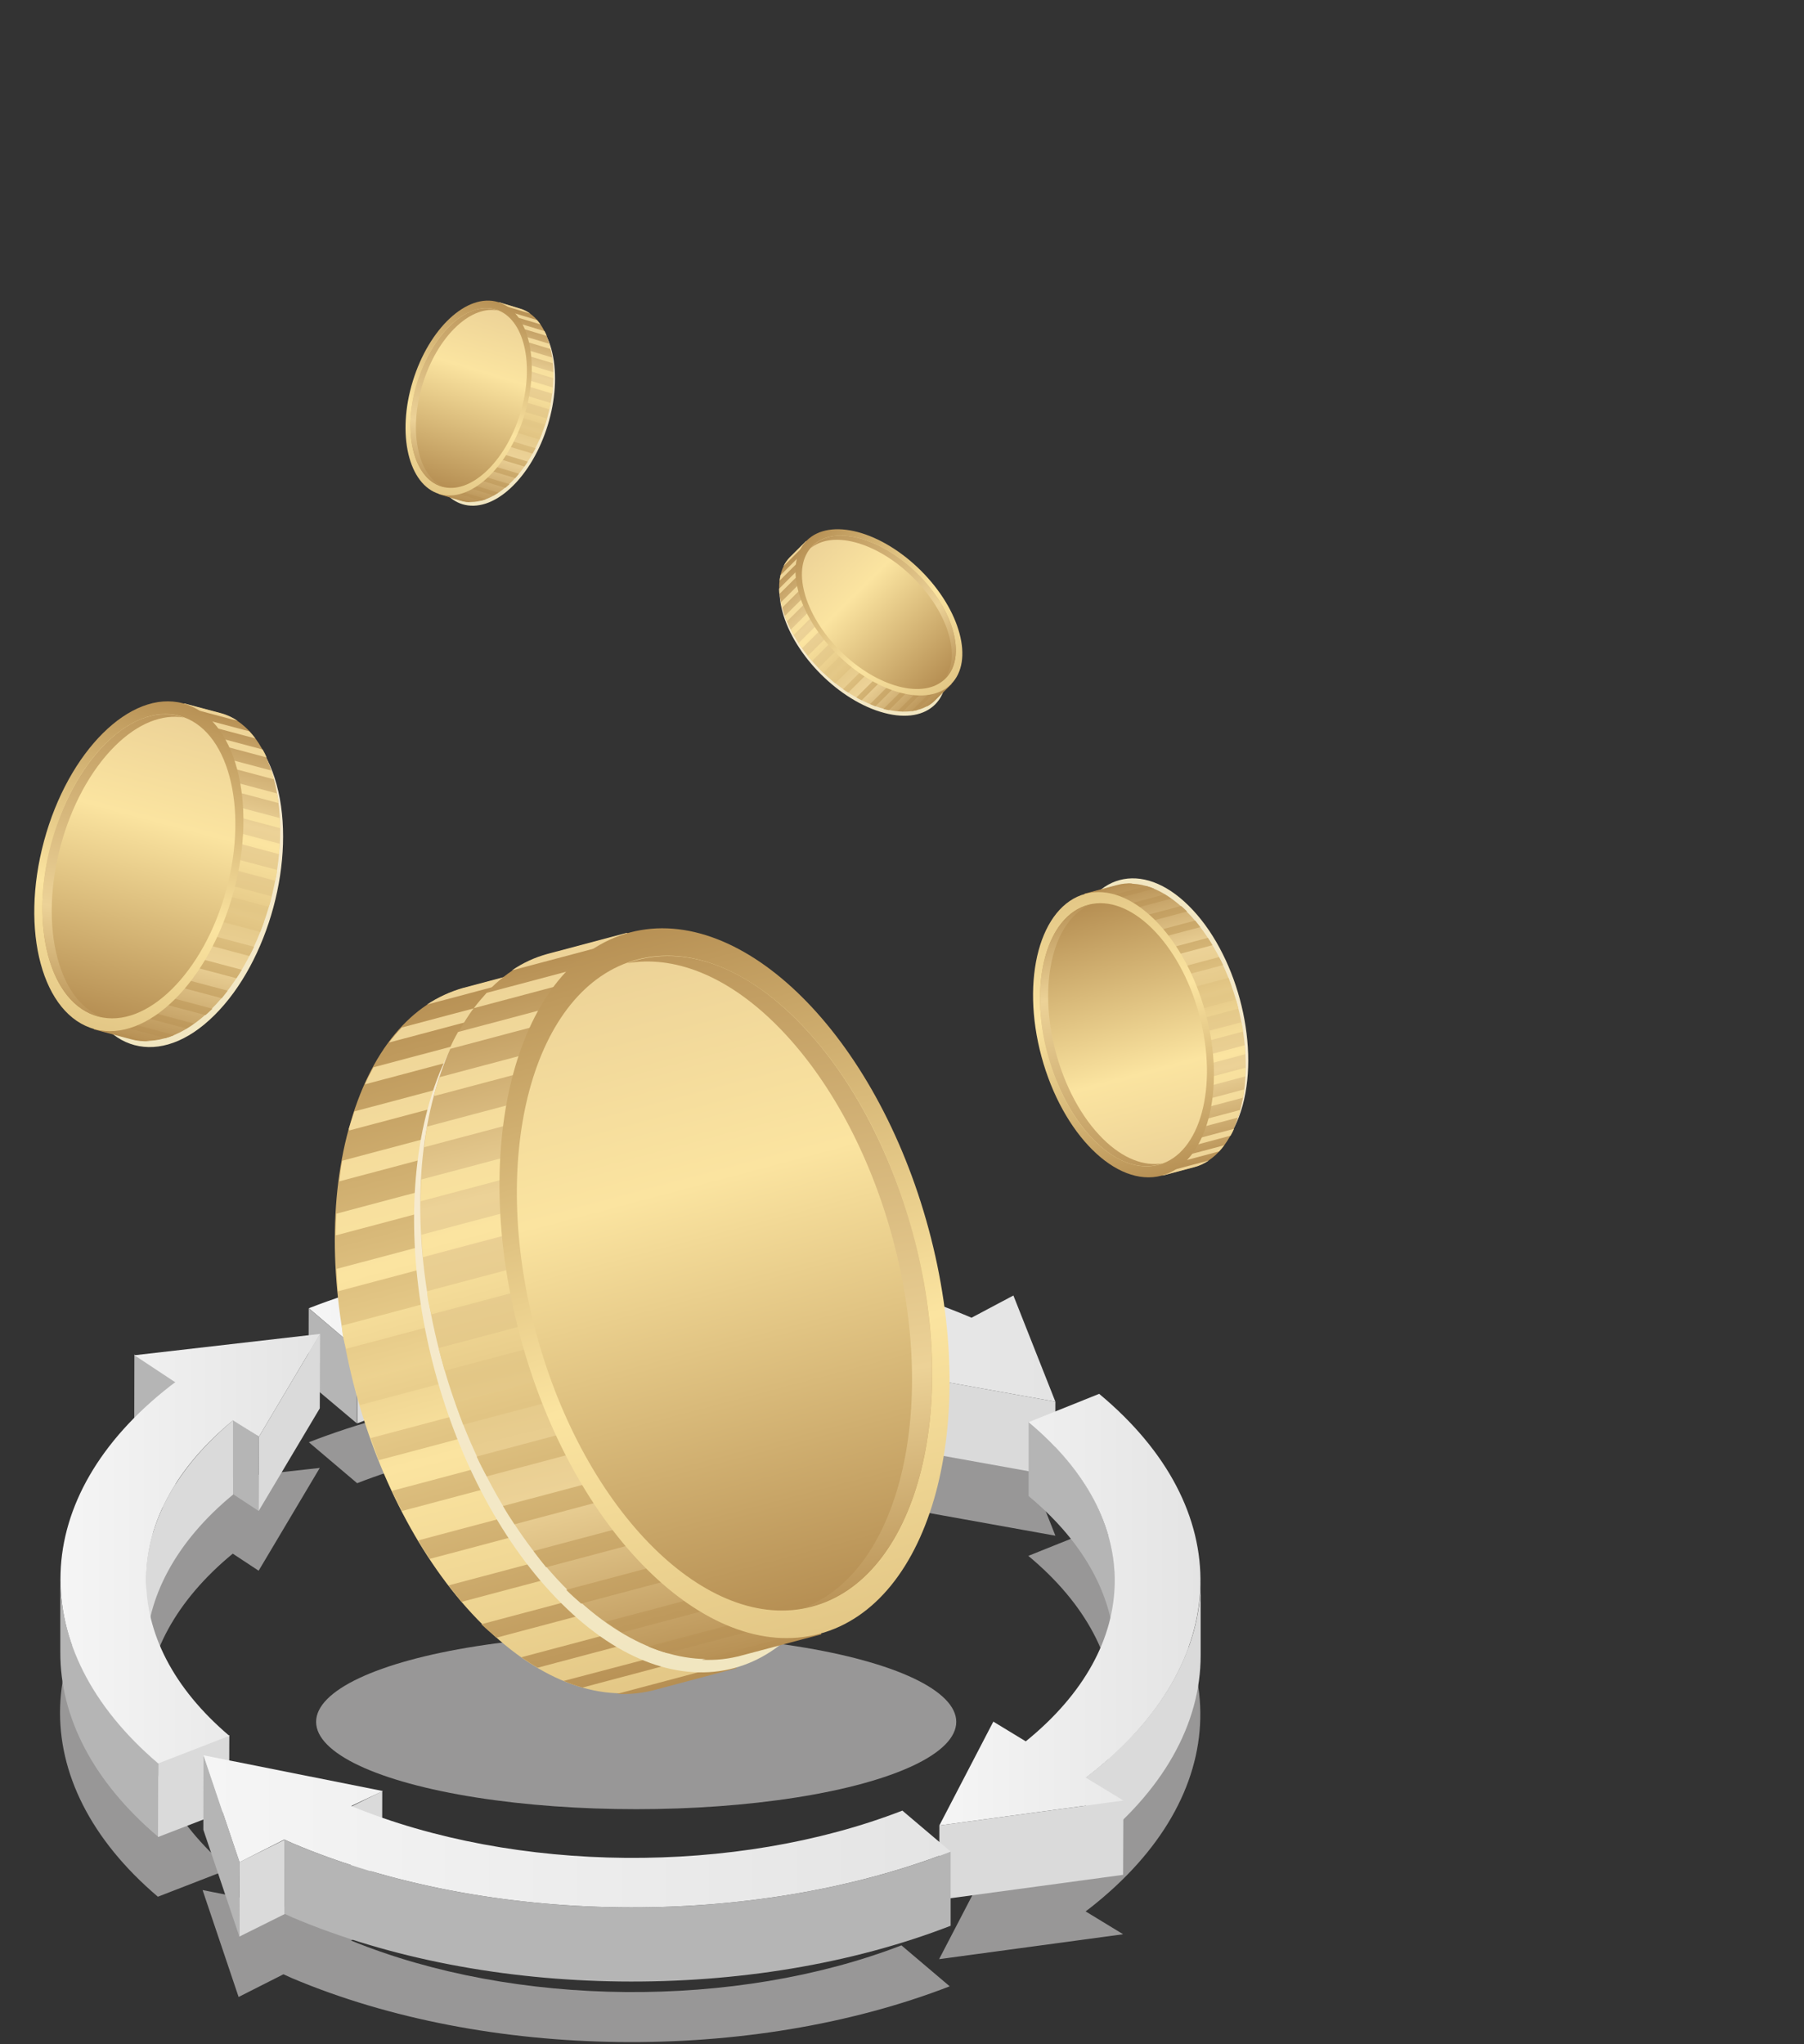 <svg width="120" height="136" viewBox="0 0 120 136" fill="none" xmlns="http://www.w3.org/2000/svg">
    <rect x="0" y="0" width="120" height="136" fill="#333333" stroke="none"/>
    <ellipse cx="42.318" cy="114.553" rx="21.291" ry="5.809" fill="#989797"/>
    <path d="M67.41 95.103L70.204 102.168L58.182 100.007L60.36 98.853C49.422 94.451 34.805 94.363 23.757 98.675L20.545 95.951C33.79 90.781 51.371 91.018 64.347 96.465L64.626 96.583L67.41 95.103ZM68.404 103.51C76.121 109.924 76.021 118.42 68.216 124.745L66.058 123.433L62.468 130.34L74.709 128.682L72.213 127.162L72.511 126.936C82.067 119.446 82.306 109.282 73.098 101.625L68.404 103.51ZM8.921 99.03L11.636 100.826L11.318 101.063C1.861 108.463 1.533 118.558 10.502 126.186L15.236 124.35C7.748 117.996 7.887 109.618 15.484 103.362L17.204 104.497L21.271 97.659L8.921 99.03ZM23.34 129.106L25.408 128.12L13.475 125.742L15.872 132.856L18.855 131.346L19.422 131.603C32.349 137.07 49.899 137.287 63.174 132.146L59.962 129.422C48.935 133.675 34.278 133.557 23.36 129.106H23.34Z" fill="#989797"/>
    <path d="M23.755 89.759L23.745 94.703L20.523 91.989L20.533 87.036L23.755 89.759Z" fill="#B5B5B5"/>
    <path d="M60.362 89.936V94.87C49.424 90.469 34.817 90.38 23.77 94.692V89.758C34.817 85.446 49.434 85.535 60.372 89.936H60.362Z" fill="#DADADA"/>
    <path d="M70.203 93.251L70.183 98.195L58.171 96.034L58.181 91.09L70.203 93.251Z" fill="#DADADA"/>
    <path d="M67.41 86.187L70.204 93.252L58.182 91.091L60.359 89.936C49.421 85.535 34.804 85.447 23.757 89.759L20.545 87.035C33.79 81.865 51.37 82.102 64.347 87.548L64.625 87.667L67.41 86.187Z" fill="url(#paint0_linear_76_1029)"/>
    <path d="M74.15 105.174V110.108C74.15 106.418 72.251 102.717 68.423 99.53V94.596C72.261 97.784 74.16 101.504 74.15 105.174Z" fill="#B5B5B5"/>
    <path d="M79.866 105.195V110.129C79.866 114.658 77.41 119.167 72.528 122.956C72.438 123.035 72.329 123.104 72.23 123.183V118.25L72.528 118.023C77.4 114.204 79.846 109.694 79.866 105.195Z" fill="#DADADA"/>
    <path d="M74.727 119.787L74.707 124.73L62.477 126.388L62.486 121.444L74.727 119.787Z" fill="#DADADA"/>
    <path d="M73.115 92.73C82.323 100.387 82.064 110.55 72.528 118.04L72.23 118.267L74.726 119.787L62.485 121.444L66.075 114.537L68.233 115.849C76.039 109.524 76.138 101.048 68.422 94.614L73.115 92.73Z" fill="url(#paint1_linear_76_1029)"/>
    <path d="M11.654 91.909L11.634 96.852L8.93 95.066L8.94 90.113L11.654 91.909Z" fill="#B5B5B5"/>
    <path d="M17.225 95.58L17.205 100.524L15.495 99.399L15.505 94.445L17.225 95.58Z" fill="#B5B5B5"/>
    <path d="M21.291 88.742L21.271 93.696L17.204 100.524L17.224 95.58L21.291 88.742Z" fill="#DADADA"/>
    <path d="M15.503 94.5V99.433C11.665 102.591 9.726 106.341 9.716 110.002V105.068C9.716 101.358 11.705 97.657 15.493 94.5H15.503Z" fill="#DADADA"/>
    <path d="M10.525 117.27V122.203C6.16 118.503 4.002 114.211 4.012 109.938V105.004C4.012 109.287 6.17 113.569 10.525 117.279V117.27Z" fill="#B5B5B5"/>
    <path d="M15.254 115.436L15.235 120.39L10.511 122.215L10.521 117.271L15.254 115.436Z" fill="#DADADA"/>
    <path d="M21.291 88.742L17.224 95.58L15.504 94.495C7.907 100.751 7.768 109.128 15.256 115.483L10.522 117.319C1.573 109.691 1.881 99.557 11.338 92.196L11.656 91.959L8.941 90.163L21.291 88.742Z" fill="url(#paint2_linear_76_1029)"/>
    <path d="M25.427 119.164L25.417 124.107L23.349 125.133L23.359 120.19L25.427 119.164Z" fill="#DADADA"/>
    <path d="M18.945 122.386L18.935 127.339L15.922 128.839L15.932 123.885L18.945 122.386Z" fill="#DADADA"/>
    <path d="M15.932 123.881L15.922 128.835L13.526 121.73L13.536 116.776L15.932 123.881Z" fill="#B5B5B5"/>
    <path d="M63.235 123.185V128.119C49.999 133.25 32.409 133.052 19.482 127.576L18.916 127.319V122.386L19.482 122.642C32.409 128.109 49.96 128.326 63.235 123.185Z" fill="#B5B5B5"/>
    <path d="M36.098 64.341L30.834 65.741C27.391 66.656 24.608 69.897 23.199 75.095C20.329 85.538 24.34 100.395 32.108 108.09C36.041 111.997 40.174 113.334 43.676 112.338L48.94 110.939L36.098 64.341Z" fill="url(#paint3_linear_76_1029)"/>
    <g style="mix-blend-mode:lighten">
        <path d="M29.229 86.471C29.278 87.071 29.313 87.385 29.408 88.037L23.022 89.735C22.892 89.253 22.762 88.772 22.737 88.197L29.229 86.471ZM32.913 71.456L23.57 73.941L23.201 75.103L23.229 75.209L32.133 72.841C32.406 72.285 32.572 71.999 32.913 71.456ZM22.384 84.42L22.478 85.911L29.182 84.128C29.179 83.516 29.197 83.221 29.24 82.597L22.384 84.42ZM22.382 80.742C22.349 81.219 22.334 81.706 22.334 82.19L29.524 80.278C29.636 79.668 29.699 79.361 29.845 78.757L22.382 80.742ZM22.765 77.22C22.677 77.679 22.624 78.144 22.567 78.595L30.5 76.486L31.061 75.014L22.765 77.22ZM41.04 112.693C41.945 112.737 42.85 112.632 43.721 112.383L48.984 110.984L48.882 110.607L41.04 112.693ZM34.676 110.255C35.034 110.498 35.393 110.742 35.758 110.951L46.3 108.148C45.656 107.932 45.335 107.824 44.717 107.585L34.676 110.255ZM31.044 93.975L24.658 95.672L25.186 97.145L31.678 95.419C31.358 94.778 31.232 94.489 31.001 93.937L31.044 93.975ZM24.842 71.005C24.646 71.364 24.443 71.756 24.271 72.141L34.358 69.459C34.772 68.945 34.996 68.692 35.444 68.186L24.842 71.005ZM36.164 64.768L36.046 64.331L30.782 65.731C29.936 65.977 29.132 66.348 28.397 66.833L36.164 64.768ZM40.907 105.694L32.018 108.058C32.37 108.4 32.702 108.666 33.023 108.952L42.322 106.479C41.806 106.197 41.518 106.032 40.96 105.712L40.907 105.694ZM36.631 66.499L36.436 65.776L26.728 68.358C26.425 68.674 26.14 69.009 25.877 69.358L36.631 66.499ZM37.491 111.829C37.899 112.004 38.319 112.151 38.748 112.27L48.607 109.648L48.42 108.956L37.491 111.829ZM26.062 99.187C26.268 99.649 26.5 100.087 26.733 100.525L33.558 98.71C33.211 98.206 33.042 97.944 32.736 97.412L26.062 99.187ZM29.854 90.29L23.529 91.972L23.935 93.477L30.26 91.795L29.854 90.29ZM27.813 102.481C28.056 102.9 28.315 103.315 28.584 103.711L36.032 101.731C35.602 101.281 35.392 101.046 34.988 100.573L27.813 102.481ZM29.841 105.474L30.69 106.572L38.972 104.369L37.744 103.373L29.841 105.474Z" fill="url(#paint4_linear_76_1029)"/>
    </g>
    <path d="M37.373 106.696C29.605 99.001 25.614 84.22 28.464 73.702C31.314 63.184 39.92 60.976 47.667 68.596C55.415 76.216 59.411 91.076 56.576 101.59C53.741 112.105 45.115 114.414 37.373 106.696Z" fill="url(#paint5_linear_76_1029)"/>
    <path d="M37.752 105.221C30.6 98.121 26.922 84.499 29.534 74.786C32.146 65.073 40.083 62.978 47.25 70.075C54.418 77.171 58.085 90.813 55.468 100.51C52.852 110.208 44.938 112.329 37.752 105.221Z" fill="#EECF72"/>
    <path d="M45.933 70.423C53.089 77.538 56.767 91.16 54.151 100.858C52.933 105.377 50.559 108.267 47.647 109.283C51.16 108.687 54.077 105.702 55.486 100.503C58.102 90.806 54.424 77.183 47.268 70.068C43.425 66.25 39.429 65.118 36.056 66.354C39.102 65.835 42.601 67.114 45.933 70.423Z" fill="url(#paint6_linear_76_1029)"/>
    <path d="M41.78 62.063L36.517 63.463C33.074 64.378 30.287 67.604 28.882 72.817C26.012 83.26 30.023 98.117 37.791 105.812C41.719 109.704 45.856 111.056 49.359 110.06L54.622 108.66L41.78 62.063Z" fill="url(#paint7_linear_76_1029)"/>
    <g style="mix-blend-mode:lighten">
        <path d="M34.904 84.176C34.957 84.791 34.989 85.089 35.083 85.742L28.698 87.44C28.567 86.958 28.433 86.461 28.413 85.902L34.904 84.176ZM38.593 69.176L29.249 71.66C29.122 72.033 28.98 72.409 28.88 72.823L28.905 72.913L37.808 70.546C38.005 70.01 38.236 69.722 38.593 69.176ZM28.033 82.147L28.127 83.639L34.831 81.856C34.828 81.244 34.842 80.934 34.889 80.324L28.033 82.147ZM28.031 78.469C27.997 78.946 27.983 79.434 27.983 79.918L35.173 78.006C35.285 77.396 35.348 77.089 35.494 76.485L28.031 78.469ZM28.413 74.948C28.322 75.391 28.269 75.857 28.216 76.323L36.149 74.214C36.359 73.609 36.461 73.324 36.711 72.742L28.413 74.948ZM46.689 110.42C47.594 110.47 48.501 110.37 49.374 110.126L54.637 108.727L54.531 108.335L46.689 110.42ZM40.3 107.892C40.663 108.151 41.017 108.379 41.371 108.608L51.989 105.785C51.346 105.568 51.024 105.46 50.403 105.206L40.3 107.892ZM36.669 91.612L30.283 93.31L30.81 94.783L37.303 93.057C37.034 92.483 36.911 92.209 36.677 91.642L36.669 91.612ZM30.47 68.657C30.256 69.024 30.065 69.403 29.899 69.793L39.986 67.111C40.4 66.598 40.62 66.33 41.073 65.838L30.47 68.657ZM41.812 62.496L41.695 62.059L36.431 63.459C35.579 63.689 34.772 64.061 34.046 64.561L41.812 62.496ZM46.551 103.407L37.663 105.77C38.019 106.127 38.336 106.398 38.657 106.684L48.046 104.187C47.466 103.906 47.121 103.772 46.635 103.417L46.551 103.407ZM42.276 64.212L42.077 63.474L32.369 66.055C32.081 66.374 31.797 66.707 31.521 67.071L42.276 64.212ZM43.136 109.542C43.544 109.717 43.964 109.864 44.393 109.982L54.252 107.361L54.057 106.638L43.136 109.542ZM31.707 96.9C31.909 97.346 32.141 97.785 32.373 98.223L39.214 96.404C38.867 95.9 38.699 95.638 38.397 95.121L31.707 96.9ZM35.499 88.003L29.174 89.685L29.58 91.19L35.905 89.508L35.499 88.003ZM33.458 100.193C33.701 100.613 33.956 101.013 34.225 101.409L41.673 99.429C41.242 98.978 41.037 98.759 40.633 98.286L33.458 100.193ZM35.486 103.187C35.762 103.549 36.043 103.926 36.331 104.269L44.613 102.067C44.103 101.686 43.871 101.49 43.389 101.086L35.486 103.187Z" fill="url(#paint8_linear_76_1029)"/>
    </g>
    <path d="M34.62 88.979C38.099 101.864 46.997 110.694 54.495 108.7C61.993 106.707 65.25 94.645 61.771 81.76C58.292 68.874 49.393 60.045 41.895 62.038C34.398 64.032 31.14 76.094 34.62 88.979Z" fill="url(#paint9_linear_76_1029)"/>
    <path d="M35.666 88.695C38.875 100.582 47.087 108.728 54.007 106.888C60.926 105.048 63.934 93.919 60.724 82.032C57.514 70.144 49.302 61.999 42.383 63.839C35.463 65.678 32.456 76.807 35.666 88.695Z" fill="url(#paint10_linear_76_1029)"/>
    <path d="M51.609 68.148C58.761 75.248 62.439 88.87 59.827 98.583C58.608 103.102 56.235 105.991 53.323 107.008C56.836 106.412 59.749 103.412 61.162 98.228C63.774 88.515 60.096 74.893 52.944 67.793C49.1 63.975 45.104 62.843 41.731 64.079C44.778 63.559 48.277 64.839 51.609 68.148Z" fill="url(#paint11_linear_76_1029)"/>
    <path d="M60.024 120.457L63.236 123.18C49.991 128.321 32.41 128.114 19.483 122.638L18.917 122.381L15.934 123.891L13.537 116.776L25.47 119.155L23.361 120.151C34.28 124.641 48.937 124.759 60.024 120.457Z" fill="url(#paint12_linear_76_1029)"/>
    <path d="M14.265 67.54C17.874 63.964 19.729 57.096 18.404 52.208C17.08 47.321 13.082 46.295 9.481 49.836C5.881 53.376 4.024 60.282 5.342 65.167C6.659 70.053 10.668 71.126 14.265 67.54Z" fill="url(#paint13_linear_76_1029)"/>
    <path d="M14.089 66.855C17.412 63.555 19.121 57.225 17.907 52.712C16.694 48.199 13.005 47.226 9.675 50.523C6.345 53.821 4.641 60.159 5.856 64.666C7.072 69.172 10.749 70.157 14.089 66.855Z" fill="#EECF72"/>
    <path d="M10.287 50.683C6.962 53.989 5.253 60.319 6.468 64.825C7.035 66.925 8.138 68.268 9.491 68.74C7.858 68.463 6.503 67.076 5.848 64.66C4.632 60.154 6.342 53.824 9.667 50.518C11.453 48.744 13.31 48.218 14.877 48.792C13.461 48.551 11.835 49.145 10.287 50.683Z" fill="url(#paint14_linear_76_1029)"/>
    <path d="M12.217 46.799L14.662 47.449C16.262 47.875 17.558 49.373 18.21 51.796C19.544 56.648 17.68 63.552 14.07 67.127C12.245 68.936 10.323 69.564 8.695 69.102L6.249 68.451L12.217 46.799Z" fill="url(#paint15_linear_76_1029)"/>
    <g style="mix-blend-mode:lighten">
        <path d="M15.412 57.075C15.388 57.361 15.373 57.499 15.329 57.803L18.296 58.592C18.357 58.368 18.419 58.137 18.429 57.877L15.412 57.075ZM13.698 50.105L18.04 51.259C18.099 51.432 18.165 51.607 18.211 51.8L18.2 51.842L14.063 50.742C13.971 50.492 13.864 50.359 13.698 50.105ZM18.605 56.132L18.562 56.825L15.446 55.997C15.448 55.712 15.441 55.568 15.419 55.285L18.605 56.132ZM18.606 54.423C18.622 54.645 18.628 54.872 18.628 55.096L15.287 54.208C15.235 53.924 15.206 53.782 15.138 53.501L18.606 54.423ZM18.428 52.787C18.471 52.993 18.495 53.209 18.52 53.426L14.834 52.446C14.736 52.165 14.689 52.032 14.573 51.762L18.428 52.787ZM9.936 69.27C9.515 69.293 9.094 69.247 8.689 69.133L6.243 68.483L6.292 68.301L9.936 69.27ZM12.905 68.095C12.736 68.215 12.572 68.322 12.407 68.428L7.473 67.116C7.772 67.015 7.922 66.965 8.211 66.847L12.905 68.095ZM14.592 60.53L17.56 61.319L17.314 62.004L14.298 61.202C14.423 60.935 14.48 60.808 14.589 60.544L14.592 60.53ZM17.473 49.864C17.572 50.034 17.661 50.21 17.738 50.392L13.051 49.145C12.858 48.907 12.756 48.782 12.546 48.554L17.473 49.864ZM12.202 47.001L12.257 46.798L14.703 47.448C15.099 47.555 15.473 47.728 15.811 47.96L12.202 47.001ZM10 66.011L14.13 67.109C13.965 67.275 13.818 67.401 13.668 67.534L9.305 66.374C9.575 66.243 9.735 66.18 9.961 66.016L10 66.011ZM11.987 47.798L12.079 47.455L16.59 48.655C16.724 48.803 16.856 48.958 16.984 49.127L11.987 47.798ZM11.587 68.862C11.398 68.943 11.202 69.011 11.003 69.066L6.422 67.848L6.513 67.513L11.587 68.862ZM16.898 62.987C16.804 63.195 16.696 63.398 16.588 63.602L13.409 62.757C13.571 62.523 13.649 62.401 13.79 62.161L16.898 62.987ZM15.136 58.853L18.075 59.635L17.886 60.334L14.947 59.553L15.136 58.853ZM16.084 64.518C15.971 64.713 15.853 64.898 15.728 65.083L12.267 64.162C12.467 63.953 12.562 63.851 12.75 63.631L16.084 64.518ZM15.142 65.909C15.013 66.077 14.883 66.252 14.749 66.412L10.901 65.388C11.138 65.212 11.245 65.12 11.47 64.933L15.142 65.909Z" fill="url(#paint16_linear_76_1029)"/>
    </g>
    <path d="M15.545 59.307C13.928 65.295 9.793 69.397 6.309 68.471C2.825 67.545 1.311 61.94 2.928 55.953C4.545 49.965 8.68 45.862 12.164 46.789C15.648 47.715 17.161 53.32 15.545 59.307Z" fill="url(#paint17_linear_76_1029)"/>
    <path d="M15.058 59.176C13.567 64.7 9.751 68.485 6.536 67.63C3.32 66.775 1.923 61.604 3.415 56.08C4.906 50.556 8.722 46.771 11.937 47.626C15.152 48.481 16.55 53.652 15.058 59.176Z" fill="url(#paint18_linear_76_1029)"/>
    <path d="M7.65 49.629C4.327 52.928 2.617 59.258 3.831 63.771C4.397 65.871 5.5 67.213 6.854 67.686C5.221 67.409 3.868 66.015 3.211 63.606C1.997 59.093 3.706 52.763 7.03 49.464C8.816 47.69 10.672 47.164 12.24 47.738C10.824 47.496 9.198 48.091 7.65 49.629Z" fill="url(#paint19_linear_76_1029)"/>
    <path d="M33.965 32.47C36.181 30.417 37.42 26.372 36.73 23.442C36.041 20.511 33.685 19.821 31.475 21.854C29.265 23.886 28.024 27.952 28.709 30.882C29.395 33.812 31.756 34.529 33.965 32.47Z" fill="url(#paint20_linear_76_1029)"/>
    <path d="M33.874 32.059C35.915 30.165 37.057 26.437 36.425 23.731C35.794 21.025 33.621 20.373 31.577 22.266C29.532 24.159 28.393 27.892 29.026 30.594C29.658 33.296 31.824 33.955 33.874 32.059Z" fill="#EECF72"/>
    <path d="M31.937 22.373C29.895 24.271 28.753 27.999 29.386 30.701C29.681 31.96 30.309 32.78 31.104 33.088C30.14 32.891 29.362 32.039 29.021 30.591C28.388 27.889 29.53 24.161 31.572 22.263C32.669 21.244 33.782 20.968 34.703 21.341C33.866 21.169 32.888 21.49 31.937 22.373Z" fill="url(#paint21_linear_76_1029)"/>
    <path d="M33.161 20.104L34.602 20.539C35.544 20.823 36.284 21.74 36.623 23.193C37.319 26.103 36.074 30.168 33.858 32.221C32.737 33.259 31.582 33.594 30.624 33.287L29.184 32.852L33.161 20.104Z" fill="url(#paint22_linear_76_1029)"/>
    <g style="mix-blend-mode:lighten">
        <path d="M34.855 26.274C34.835 26.443 34.823 26.525 34.791 26.705L36.539 27.233C36.579 27.101 36.621 26.965 36.632 26.811L34.855 26.274ZM33.975 22.098L36.533 22.87C36.564 22.974 36.6 23.08 36.624 23.195L36.616 23.22L34.179 22.483C34.13 22.333 34.069 22.252 33.975 22.098ZM36.771 25.777L36.732 26.188L34.897 25.634C34.903 25.465 34.902 25.379 34.895 25.21L36.771 25.777ZM36.806 24.762C36.811 24.894 36.81 25.029 36.806 25.162L34.838 24.568C34.813 24.398 34.798 24.313 34.764 24.145L36.806 24.762ZM36.733 23.786C36.754 23.909 36.764 24.038 36.775 24.168L34.604 23.512C34.551 23.343 34.526 23.263 34.462 23.1L36.733 23.786ZM31.358 33.412C31.108 33.417 30.858 33.381 30.619 33.306L29.179 32.87L29.212 32.763L31.358 33.412ZM33.145 32.773C33.043 32.841 32.943 32.901 32.843 32.961L29.937 32.083C30.117 32.029 30.207 32.002 30.381 31.938L33.145 32.773ZM34.299 28.311L36.047 28.839L35.887 29.241L34.111 28.704C34.19 28.548 34.227 28.474 34.297 28.319L34.299 28.311ZM36.223 22.03C36.279 22.133 36.328 22.239 36.37 22.349L33.61 21.515C33.5 21.369 33.442 21.293 33.322 21.153L36.223 22.03ZM33.148 20.223L33.185 20.104L34.625 20.539C34.858 20.61 35.078 20.721 35.274 20.865L33.148 20.223ZM31.461 31.476L33.894 32.211C33.792 32.307 33.702 32.378 33.61 32.454L31.041 31.678C31.204 31.606 31.3 31.572 31.438 31.478L31.461 31.476ZM33.004 20.693L33.066 20.491L35.723 21.294C35.8 21.384 35.875 21.479 35.948 21.582L33.004 20.693ZM32.347 33.202C32.233 33.247 32.116 33.283 31.996 33.312L29.298 32.497L29.358 32.299L32.347 33.202ZM35.62 29.817C35.56 29.939 35.492 30.057 35.424 30.176L33.552 29.611C33.652 29.474 33.701 29.404 33.789 29.264L35.62 29.817ZM34.656 27.325L36.387 27.848L36.26 28.26L34.529 27.737L34.656 27.325ZM35.106 30.71C35.035 30.824 34.961 30.932 34.883 31.039L32.845 30.423C32.968 30.303 33.027 30.244 33.143 30.117L35.106 30.71ZM34.519 31.518C34.439 31.616 34.358 31.717 34.275 31.809L32.009 31.124C32.153 31.024 32.219 30.972 32.356 30.865L34.519 31.518Z" fill="url(#paint23_linear_76_1029)"/>
    </g>
    <path d="M34.89 27.603C33.81 31.129 31.271 33.485 29.219 32.865C27.167 32.245 26.379 28.884 27.459 25.358C28.54 21.832 31.078 19.477 33.13 20.096C35.182 20.716 35.97 24.077 34.89 27.603Z" fill="url(#paint24_linear_76_1029)"/>
    <path d="M34.603 27.515C33.606 30.768 31.264 32.941 29.37 32.369C27.476 31.797 26.749 28.696 27.745 25.443C28.742 22.191 31.084 20.017 32.978 20.59C34.872 21.162 35.599 24.262 34.603 27.515Z" fill="url(#paint25_linear_76_1029)"/>
    <path d="M30.391 21.694C28.35 23.588 27.208 27.316 27.84 30.022C28.134 31.281 28.763 32.101 29.558 32.409C28.593 32.212 27.817 31.356 27.474 29.912C26.843 27.205 27.985 23.478 30.026 21.584C31.122 20.565 32.236 20.29 33.156 20.662C32.32 20.49 31.342 20.811 30.391 21.694Z" fill="url(#paint26_linear_76_1029)"/>
    <path d="M79.082 60.269C82.204 63.361 83.808 69.301 82.662 73.528C81.517 77.755 78.059 78.643 74.945 75.58C71.832 72.518 70.226 66.546 71.365 62.321C72.504 58.095 75.971 57.167 79.082 60.269Z" fill="url(#paint27_linear_76_1029)"/>
    <path d="M78.93 60.861C81.805 63.715 83.283 69.189 82.233 73.093C81.183 76.996 77.993 77.838 75.113 74.986C72.233 72.134 70.759 66.652 71.81 62.755C72.862 58.857 76.042 58.005 78.93 60.861Z" fill="#EECF72"/>
    <path d="M75.643 74.847C72.767 71.987 71.289 66.513 72.34 62.615C72.83 60.799 73.784 59.638 74.954 59.23C73.542 59.469 72.37 60.669 71.804 62.758C70.752 66.655 72.23 72.13 75.106 74.989C76.651 76.523 78.257 76.978 79.612 76.482C78.388 76.691 76.982 76.176 75.643 74.847Z" fill="url(#paint28_linear_76_1029)"/>
    <path d="M77.311 78.206L79.427 77.643C80.81 77.275 81.93 75.979 82.495 73.884C83.648 69.687 82.036 63.717 78.915 60.624C77.336 59.06 75.673 58.517 74.266 58.917L72.15 59.479L77.311 78.206Z" fill="url(#paint29_linear_76_1029)"/>
    <g style="mix-blend-mode:lighten">
        <path d="M80.075 69.319C80.053 69.072 80.041 68.952 80.003 68.69L82.569 68.008C82.621 68.201 82.675 68.401 82.684 68.626L80.075 69.319ZM78.592 75.347L82.347 74.349C82.398 74.199 82.456 74.048 82.496 73.882L82.486 73.845L78.908 74.797C78.829 75.012 78.736 75.128 78.592 75.347ZM82.836 70.134L82.799 69.535L80.104 70.251C80.105 70.498 80.1 70.622 80.081 70.867L82.836 70.134ZM82.837 71.612C82.85 71.421 82.856 71.225 82.856 71.03L79.967 71.799C79.922 72.044 79.896 72.168 79.838 72.41L82.837 71.612ZM82.683 73.028C82.72 72.85 82.741 72.662 82.763 72.475L79.575 73.323C79.49 73.566 79.449 73.68 79.349 73.914L82.683 73.028ZM75.338 58.772C74.975 58.752 74.61 58.792 74.26 58.891L72.144 59.453L72.187 59.61L75.338 58.772ZM77.906 59.788C77.76 59.684 77.618 59.592 77.476 59.501L73.209 60.635C73.467 60.722 73.597 60.766 73.846 60.868L77.906 59.788ZM79.366 66.331L81.932 65.648L81.72 65.056L79.111 65.75C79.219 65.981 79.268 66.091 79.362 66.319L79.366 66.331ZM81.856 75.556C81.943 75.409 82.019 75.256 82.086 75.099L78.032 76.177C77.866 76.383 77.778 76.491 77.596 76.689L81.856 75.556ZM77.298 78.032L77.346 78.207L79.461 77.645C79.804 77.553 80.128 77.403 80.419 77.202L77.298 78.032ZM75.394 61.591L78.966 60.641C78.823 60.497 78.695 60.389 78.567 60.274L74.793 61.277C75.026 61.39 75.165 61.444 75.36 61.587L75.394 61.591ZM77.112 77.342L77.192 77.639L81.094 76.602C81.209 76.473 81.323 76.339 81.434 76.193L77.112 77.342ZM76.767 59.125C76.603 59.055 76.434 58.996 76.261 58.948L72.299 60.002L72.378 60.292L76.767 59.125ZM81.359 64.206C81.278 64.026 81.185 63.85 81.092 63.674L78.343 64.405C78.482 64.608 78.55 64.713 78.671 64.921L81.359 64.206ZM79.836 67.781L82.378 67.105L82.214 66.501L79.672 67.176L79.836 67.781ZM80.656 62.882C80.558 62.714 80.456 62.553 80.347 62.394L77.355 63.19C77.528 63.37 77.61 63.459 77.772 63.649L80.656 62.882ZM79.841 61.679C79.73 61.533 79.617 61.382 79.501 61.244L76.173 62.129C76.378 62.282 76.471 62.361 76.665 62.523L79.841 61.679Z" fill="url(#paint30_linear_76_1029)"/>
    </g>
    <path d="M80.189 67.388C78.791 62.21 75.215 58.662 72.201 59.463C69.188 60.264 67.879 65.112 69.277 70.29C70.676 75.468 74.252 79.016 77.265 78.215C80.278 77.414 81.587 72.567 80.189 67.388Z" fill="url(#paint31_linear_76_1029)"/>
    <path d="M79.769 67.503C78.479 62.726 75.179 59.452 72.398 60.192C69.617 60.931 68.409 65.403 69.698 70.181C70.988 74.958 74.288 78.232 77.069 77.492C79.85 76.753 81.059 72.281 79.769 67.503Z" fill="url(#paint32_linear_76_1029)"/>
    <path d="M73.362 75.76C70.487 72.907 69.009 67.433 70.059 63.529C70.549 61.713 71.502 60.552 72.673 60.144C71.261 60.383 70.09 61.589 69.522 63.672C68.473 67.575 69.951 73.05 72.825 75.903C74.37 77.437 75.975 77.892 77.331 77.396C76.107 77.604 74.701 77.09 73.362 75.76Z" fill="url(#paint33_linear_76_1029)"/>
    <path d="M58.825 47.431C55.862 46.653 52.823 43.625 52.041 40.672C51.26 37.72 53.039 35.978 55.987 36.741C58.934 37.505 61.986 40.551 62.77 43.5C63.555 46.449 61.785 48.219 58.825 47.431Z" fill="url(#paint34_linear_76_1029)"/>
    <path d="M58.711 47.02C55.98 46.299 53.18 43.508 52.453 40.785C51.727 38.062 53.36 36.441 56.093 37.158C58.827 37.876 61.627 40.672 62.351 43.393C63.074 46.113 61.45 47.737 58.711 47.02Z" fill="#EECF72"/>
    <path d="M55.822 37.428C58.555 38.152 61.356 40.942 62.079 43.662C62.416 44.93 62.245 45.964 61.681 46.619C62.45 45.982 62.74 44.848 62.354 43.389C61.63 40.669 58.83 37.878 56.096 37.155C54.629 36.767 53.501 37.052 52.855 37.825C53.521 37.272 54.55 37.092 55.822 37.428Z" fill="url(#paint35_linear_76_1029)"/>
    <path d="M53.644 35.981L52.562 37.059C51.855 37.764 51.63 38.937 52.019 40.399C52.785 43.336 55.84 46.38 58.803 47.158C60.301 47.552 61.495 47.3 62.205 46.568L63.287 45.49L53.644 35.981Z" fill="url(#paint36_linear_76_1029)"/>
    <g style="mix-blend-mode:lighten">
        <path d="M55.071 42.312C55.17 42.454 55.22 42.522 55.334 42.667L54.022 43.974C53.923 43.875 53.821 43.773 53.737 43.641L55.071 42.312ZM53.865 38.154L51.946 40.067C51.967 40.175 51.985 40.287 52.019 40.401L52.038 40.419L53.867 38.597C53.84 38.439 53.856 38.337 53.865 38.154ZM53.12 42.783L53.351 43.132L54.729 41.759C54.642 41.611 54.602 41.534 54.528 41.379L53.12 42.783ZM52.604 41.89C52.663 42.011 52.727 42.131 52.795 42.249L54.272 40.777C54.214 40.613 54.186 40.529 54.137 40.363L52.604 41.89ZM52.203 40.982C52.243 41.102 52.296 41.223 52.348 41.343L53.978 39.719C53.944 39.543 53.929 39.46 53.908 39.283L52.203 40.982ZM61.607 47.029C61.834 46.914 62.04 46.763 62.218 46.581L63.299 45.504L63.218 45.424L61.607 47.029ZM59.703 47.311C59.827 47.323 59.945 47.329 60.063 47.335L62.244 45.161C62.058 45.199 61.965 45.218 61.778 45.243L59.703 47.311ZM56.541 43.869L55.229 45.176L55.563 45.46L56.897 44.131C56.752 44.029 56.683 43.98 56.547 43.875L56.541 43.869ZM51.822 39.167C51.821 39.286 51.828 39.405 51.842 39.523L53.914 37.458C53.943 37.275 53.959 37.179 54 36.997L51.822 39.167ZM53.711 36.082L53.622 35.992L52.54 37.07C52.365 37.245 52.222 37.449 52.116 37.672L53.711 36.082ZM60.592 45.346L58.765 47.166C58.902 47.203 59.017 47.224 59.135 47.248L61.064 45.326C60.883 45.339 60.781 45.355 60.613 45.337L60.592 45.346ZM54.064 36.433L53.913 36.282L51.918 38.269C51.893 38.387 51.871 38.508 51.855 38.635L54.064 36.433ZM60.622 47.314C60.745 47.299 60.868 47.276 60.989 47.245L63.014 45.227L62.866 45.078L60.622 47.314ZM56.078 45.848C56.189 45.928 56.307 46.002 56.425 46.076L57.83 44.675C57.675 44.602 57.597 44.562 57.452 44.479L56.078 45.848ZM55.752 43.157L54.452 44.452L54.761 44.76L56.061 43.465L55.752 43.157ZM56.964 46.402C57.081 46.469 57.199 46.531 57.32 46.589L58.85 45.065C58.683 45.016 58.602 44.991 58.438 44.933L56.964 46.402ZM57.875 46.844C57.993 46.893 58.114 46.946 58.232 46.988L59.933 45.293C59.756 45.272 59.673 45.257 59.499 45.227L57.875 46.844Z" fill="url(#paint37_linear_76_1029)"/>
    </g>
    <path d="M55.675 43.517C58.325 46.157 61.721 47.052 63.261 45.518C64.802 43.983 63.903 40.599 61.254 37.959C58.605 35.32 55.208 34.424 53.668 35.959C52.127 37.494 53.026 40.878 55.675 43.517Z" fill="url(#paint38_linear_76_1029)"/>
    <path d="M55.889 43.302C58.333 45.737 61.467 46.563 62.888 45.146C64.31 43.73 63.481 40.607 61.037 38.172C58.593 35.737 55.459 34.911 54.038 36.328C52.616 37.744 53.445 40.867 55.889 43.302Z" fill="url(#paint39_linear_76_1029)"/>
    <path d="M56.881 36.08C59.611 36.801 62.412 39.591 63.138 42.315C63.475 43.582 63.304 44.616 62.739 45.271C63.509 44.634 63.795 43.497 63.412 42.041C62.686 39.318 59.885 36.528 57.155 35.807C55.687 35.419 54.559 35.705 53.913 36.477C54.58 35.924 55.609 35.744 56.881 36.08Z" fill="url(#paint40_linear_76_1029)"/>
    <defs>
        <linearGradient id="paint0_linear_76_1029" x1="20.545" y1="88.276" x2="70.204" y2="88.276" gradientUnits="userSpaceOnUse">
            <stop stop-color="#F5F5F5"/>
            <stop offset="1" stop-color="#E4E4E4"/>
        </linearGradient>
        <linearGradient id="paint1_linear_76_1029" x1="62.485" y1="107.079" x2="79.854" y2="107.079" gradientUnits="userSpaceOnUse">
            <stop stop-color="#F5F5F5"/>
            <stop offset="1" stop-color="#E4E4E4"/>
        </linearGradient>
        <linearGradient id="paint2_linear_76_1029" x1="4.021" y1="103.022" x2="21.291" y2="103.022" gradientUnits="userSpaceOnUse">
            <stop stop-color="#F5F5F5"/>
            <stop offset="1" stop-color="#E4E4E4"/>
        </linearGradient>
        <linearGradient id="paint3_linear_76_1029" x1="26.605" y1="66.163" x2="39.199" y2="113.53" gradientUnits="userSpaceOnUse">
            <stop stop-color="#B68F53"/>
            <stop offset="0.62" stop-color="#FBE4A0"/>
            <stop offset="1" stop-color="#E3C786"/>
        </linearGradient>
        <linearGradient id="paint4_linear_76_1029" x1="26.632" y1="66.131" x2="39.247" y2="113.574" gradientUnits="userSpaceOnUse">
            <stop stop-color="#ECD297"/>
            <stop offset="0.354" stop-color="#FBE4A0"/>
            <stop offset="1" stop-color="#B68F53"/>
        </linearGradient>
        <linearGradient id="paint5_linear_76_1029" x1="36.221" y1="64.315" x2="48.644" y2="111.04" gradientUnits="userSpaceOnUse">
            <stop stop-color="#F8ECD3"/>
            <stop offset="1" stop-color="#F1E6C0"/>
        </linearGradient>
        <linearGradient id="paint6_linear_76_1029" x1="41.736" y1="61.215" x2="49.372" y2="110.211" gradientUnits="userSpaceOnUse">
            <stop stop-color="#B68F53"/>
            <stop offset="0.681" stop-color="#ECD297"/>
            <stop offset="1" stop-color="#B68F53"/>
        </linearGradient>
        <linearGradient id="paint7_linear_76_1029" x1="36.463" y1="63.477" x2="47.642" y2="110.74" gradientUnits="userSpaceOnUse">
            <stop stop-color="#B68F53"/>
            <stop offset="0.302" stop-color="#ECD297"/>
            <stop offset="0.542" stop-color="#E3C786"/>
            <stop offset="0.72" stop-color="#ECD297"/>
            <stop offset="1" stop-color="#B68F53"/>
        </linearGradient>
        <linearGradient id="paint8_linear_76_1029" x1="32.281" y1="63.858" x2="44.9" y2="111.316" gradientUnits="userSpaceOnUse">
            <stop stop-color="#ECD297"/>
            <stop offset="0.354" stop-color="#FBE4A0"/>
            <stop offset="1" stop-color="#B68F53"/>
        </linearGradient>
        <linearGradient id="paint9_linear_76_1029" x1="41.612" y1="61.411" x2="54.206" y2="108.777" gradientUnits="userSpaceOnUse">
            <stop stop-color="#B68F53"/>
            <stop offset="0.62" stop-color="#FBE4A0"/>
            <stop offset="1" stop-color="#E3C786"/>
        </linearGradient>
        <linearGradient id="paint10_linear_76_1029" x1="42.121" y1="63.26" x2="53.74" y2="106.959" gradientUnits="userSpaceOnUse">
            <stop stop-color="#ECD297"/>
            <stop offset="0.354" stop-color="#FBE4A0"/>
            <stop offset="1" stop-color="#B68F53"/>
        </linearGradient>
        <linearGradient id="paint11_linear_76_1029" x1="47.412" y1="58.94" x2="55.048" y2="107.936" gradientUnits="userSpaceOnUse">
            <stop stop-color="#B68F53"/>
            <stop offset="0.681" stop-color="#ECD297"/>
            <stop offset="1" stop-color="#B68F53"/>
        </linearGradient>
        <linearGradient id="paint12_linear_76_1029" x1="13.537" y1="121.833" x2="63.236" y2="121.833" gradientUnits="userSpaceOnUse">
            <stop stop-color="#F5F5F5"/>
            <stop offset="1" stop-color="#E4E4E4"/>
        </linearGradient>
        <linearGradient id="paint13_linear_76_1029" x1="14.8" y1="47.847" x2="9.027" y2="69.558" gradientUnits="userSpaceOnUse">
            <stop stop-color="#F8ECD3"/>
            <stop offset="1" stop-color="#F1E6C0"/>
        </linearGradient>
        <linearGradient id="paint14_linear_76_1029" x1="12.238" y1="46.404" x2="8.689" y2="69.171" gradientUnits="userSpaceOnUse">
            <stop stop-color="#B68F53"/>
            <stop offset="0.681" stop-color="#ECD297"/>
            <stop offset="1" stop-color="#B68F53"/>
        </linearGradient>
        <linearGradient id="paint15_linear_76_1029" x1="14.687" y1="47.456" x2="9.493" y2="69.418" gradientUnits="userSpaceOnUse">
            <stop stop-color="#B68F53"/>
            <stop offset="0.302" stop-color="#ECD297"/>
            <stop offset="0.542" stop-color="#E3C786"/>
            <stop offset="0.72" stop-color="#ECD297"/>
            <stop offset="1" stop-color="#B68F53"/>
        </linearGradient>
        <linearGradient id="paint16_linear_76_1029" x1="16.631" y1="47.634" x2="10.768" y2="69.686" gradientUnits="userSpaceOnUse">
            <stop stop-color="#ECD297"/>
            <stop offset="0.354" stop-color="#FBE4A0"/>
            <stop offset="1" stop-color="#B68F53"/>
        </linearGradient>
        <linearGradient id="paint17_linear_76_1029" x1="12.296" y1="46.498" x2="6.443" y2="68.507" gradientUnits="userSpaceOnUse">
            <stop stop-color="#B68F53"/>
            <stop offset="0.62" stop-color="#FBE4A0"/>
            <stop offset="1" stop-color="#E3C786"/>
        </linearGradient>
        <linearGradient id="paint18_linear_76_1029" x1="12.059" y1="47.357" x2="6.66" y2="67.663" gradientUnits="userSpaceOnUse">
            <stop stop-color="#ECD297"/>
            <stop offset="0.354" stop-color="#FBE4A0"/>
            <stop offset="1" stop-color="#B68F53"/>
        </linearGradient>
        <linearGradient id="paint19_linear_76_1029" x1="9.6" y1="45.35" x2="6.052" y2="68.117" gradientUnits="userSpaceOnUse">
            <stop stop-color="#B68F53"/>
            <stop offset="0.681" stop-color="#ECD297"/>
            <stop offset="1" stop-color="#B68F53"/>
        </linearGradient>
        <linearGradient id="paint20_linear_76_1029" x1="34.675" y1="20.778" x2="30.812" y2="33.565" gradientUnits="userSpaceOnUse">
            <stop stop-color="#F8ECD3"/>
            <stop offset="1" stop-color="#F1E6C0"/>
        </linearGradient>
        <linearGradient id="paint21_linear_76_1029" x1="33.181" y1="19.869" x2="30.619" y2="33.328" gradientUnits="userSpaceOnUse">
            <stop stop-color="#B68F53"/>
            <stop offset="0.681" stop-color="#ECD297"/>
            <stop offset="1" stop-color="#B68F53"/>
        </linearGradient>
        <linearGradient id="paint22_linear_76_1029" x1="34.616" y1="20.543" x2="31.091" y2="33.49" gradientUnits="userSpaceOnUse">
            <stop stop-color="#B68F53"/>
            <stop offset="0.302" stop-color="#ECD297"/>
            <stop offset="0.542" stop-color="#E3C786"/>
            <stop offset="0.72" stop-color="#ECD297"/>
            <stop offset="1" stop-color="#B68F53"/>
        </linearGradient>
        <linearGradient id="paint23_linear_76_1029" x1="35.768" y1="20.688" x2="31.843" y2="33.676" gradientUnits="userSpaceOnUse">
            <stop stop-color="#ECD297"/>
            <stop offset="0.354" stop-color="#FBE4A0"/>
            <stop offset="1" stop-color="#B68F53"/>
        </linearGradient>
        <linearGradient id="paint24_linear_76_1029" x1="33.215" y1="19.926" x2="29.298" y2="32.889" gradientUnits="userSpaceOnUse">
            <stop stop-color="#B68F53"/>
            <stop offset="0.62" stop-color="#FBE4A0"/>
            <stop offset="1" stop-color="#E3C786"/>
        </linearGradient>
        <linearGradient id="paint25_linear_76_1029" x1="33.056" y1="20.432" x2="29.442" y2="32.391" gradientUnits="userSpaceOnUse">
            <stop stop-color="#ECD297"/>
            <stop offset="0.354" stop-color="#FBE4A0"/>
            <stop offset="1" stop-color="#B68F53"/>
        </linearGradient>
        <linearGradient id="paint26_linear_76_1029" x1="31.635" y1="19.19" x2="29.073" y2="32.649" gradientUnits="userSpaceOnUse">
            <stop stop-color="#B68F53"/>
            <stop offset="0.681" stop-color="#ECD297"/>
            <stop offset="1" stop-color="#B68F53"/>
        </linearGradient>
        <linearGradient id="paint27_linear_76_1029" x1="79.545" y1="77.301" x2="74.552" y2="58.523" gradientUnits="userSpaceOnUse">
            <stop stop-color="#F8ECD3"/>
            <stop offset="1" stop-color="#F1E6C0"/>
        </linearGradient>
        <linearGradient id="paint28_linear_76_1029" x1="77.329" y1="78.547" x2="74.261" y2="58.857" gradientUnits="userSpaceOnUse">
            <stop stop-color="#B68F53"/>
            <stop offset="0.681" stop-color="#ECD297"/>
            <stop offset="1" stop-color="#B68F53"/>
        </linearGradient>
        <linearGradient id="paint29_linear_76_1029" x1="79.448" y1="77.638" x2="74.956" y2="58.644" gradientUnits="userSpaceOnUse">
            <stop stop-color="#B68F53"/>
            <stop offset="0.302" stop-color="#ECD297"/>
            <stop offset="0.542" stop-color="#E3C786"/>
            <stop offset="0.72" stop-color="#ECD297"/>
            <stop offset="1" stop-color="#B68F53"/>
        </linearGradient>
        <linearGradient id="paint30_linear_76_1029" x1="81.129" y1="77.484" x2="76.058" y2="58.412" gradientUnits="userSpaceOnUse">
            <stop stop-color="#ECD297"/>
            <stop offset="0.354" stop-color="#FBE4A0"/>
            <stop offset="1" stop-color="#B68F53"/>
        </linearGradient>
        <linearGradient id="paint31_linear_76_1029" x1="77.379" y1="78.467" x2="72.317" y2="59.432" gradientUnits="userSpaceOnUse">
            <stop stop-color="#B68F53"/>
            <stop offset="0.62" stop-color="#FBE4A0"/>
            <stop offset="1" stop-color="#E3C786"/>
        </linearGradient>
        <linearGradient id="paint32_linear_76_1029" x1="77.175" y1="77.725" x2="72.505" y2="60.163" gradientUnits="userSpaceOnUse">
            <stop stop-color="#ECD297"/>
            <stop offset="0.354" stop-color="#FBE4A0"/>
            <stop offset="1" stop-color="#B68F53"/>
        </linearGradient>
        <linearGradient id="paint33_linear_76_1029" x1="75.048" y1="79.461" x2="71.98" y2="59.771" gradientUnits="userSpaceOnUse">
            <stop stop-color="#B68F53"/>
            <stop offset="0.681" stop-color="#ECD297"/>
            <stop offset="1" stop-color="#B68F53"/>
        </linearGradient>
        <linearGradient id="paint34_linear_76_1029" x1="52.609" y1="37.307" x2="62.171" y2="46.903" gradientUnits="userSpaceOnUse">
            <stop stop-color="#F8ECD3"/>
            <stop offset="1" stop-color="#F1E6C0"/>
        </linearGradient>
        <linearGradient id="paint35_linear_76_1029" x1="53.514" y1="35.782" x2="62.233" y2="46.6" gradientUnits="userSpaceOnUse">
            <stop stop-color="#B68F53"/>
            <stop offset="0.681" stop-color="#ECD297"/>
            <stop offset="1" stop-color="#B68F53"/>
        </linearGradient>
        <linearGradient id="paint36_linear_76_1029" x1="52.551" y1="37.07" x2="61.886" y2="46.971" gradientUnits="userSpaceOnUse">
            <stop stop-color="#B68F53"/>
            <stop offset="0.302" stop-color="#ECD297"/>
            <stop offset="0.542" stop-color="#E3C786"/>
            <stop offset="0.72" stop-color="#ECD297"/>
            <stop offset="1" stop-color="#B68F53"/>
        </linearGradient>
        <linearGradient id="paint37_linear_76_1029" x1="51.589" y1="37.748" x2="61.301" y2="47.495" gradientUnits="userSpaceOnUse">
            <stop stop-color="#ECD297"/>
            <stop offset="0.354" stop-color="#FBE4A0"/>
            <stop offset="1" stop-color="#B68F53"/>
        </linearGradient>
        <linearGradient id="paint38_linear_76_1029" x1="53.511" y1="35.847" x2="63.204" y2="45.575" gradientUnits="userSpaceOnUse">
            <stop stop-color="#B68F53"/>
            <stop offset="0.62" stop-color="#FBE4A0"/>
            <stop offset="1" stop-color="#E3C786"/>
        </linearGradient>
        <linearGradient id="paint39_linear_76_1029" x1="53.893" y1="36.224" x2="62.836" y2="45.199" gradientUnits="userSpaceOnUse">
            <stop stop-color="#ECD297"/>
            <stop offset="0.354" stop-color="#FBE4A0"/>
            <stop offset="1" stop-color="#B68F53"/>
        </linearGradient>
        <linearGradient id="paint40_linear_76_1029" x1="54.572" y1="34.434" x2="63.291" y2="45.252" gradientUnits="userSpaceOnUse">
            <stop stop-color="#B68F53"/>
            <stop offset="0.681" stop-color="#ECD297"/>
            <stop offset="1" stop-color="#B68F53"/>
        </linearGradient>
    </defs>
</svg>

